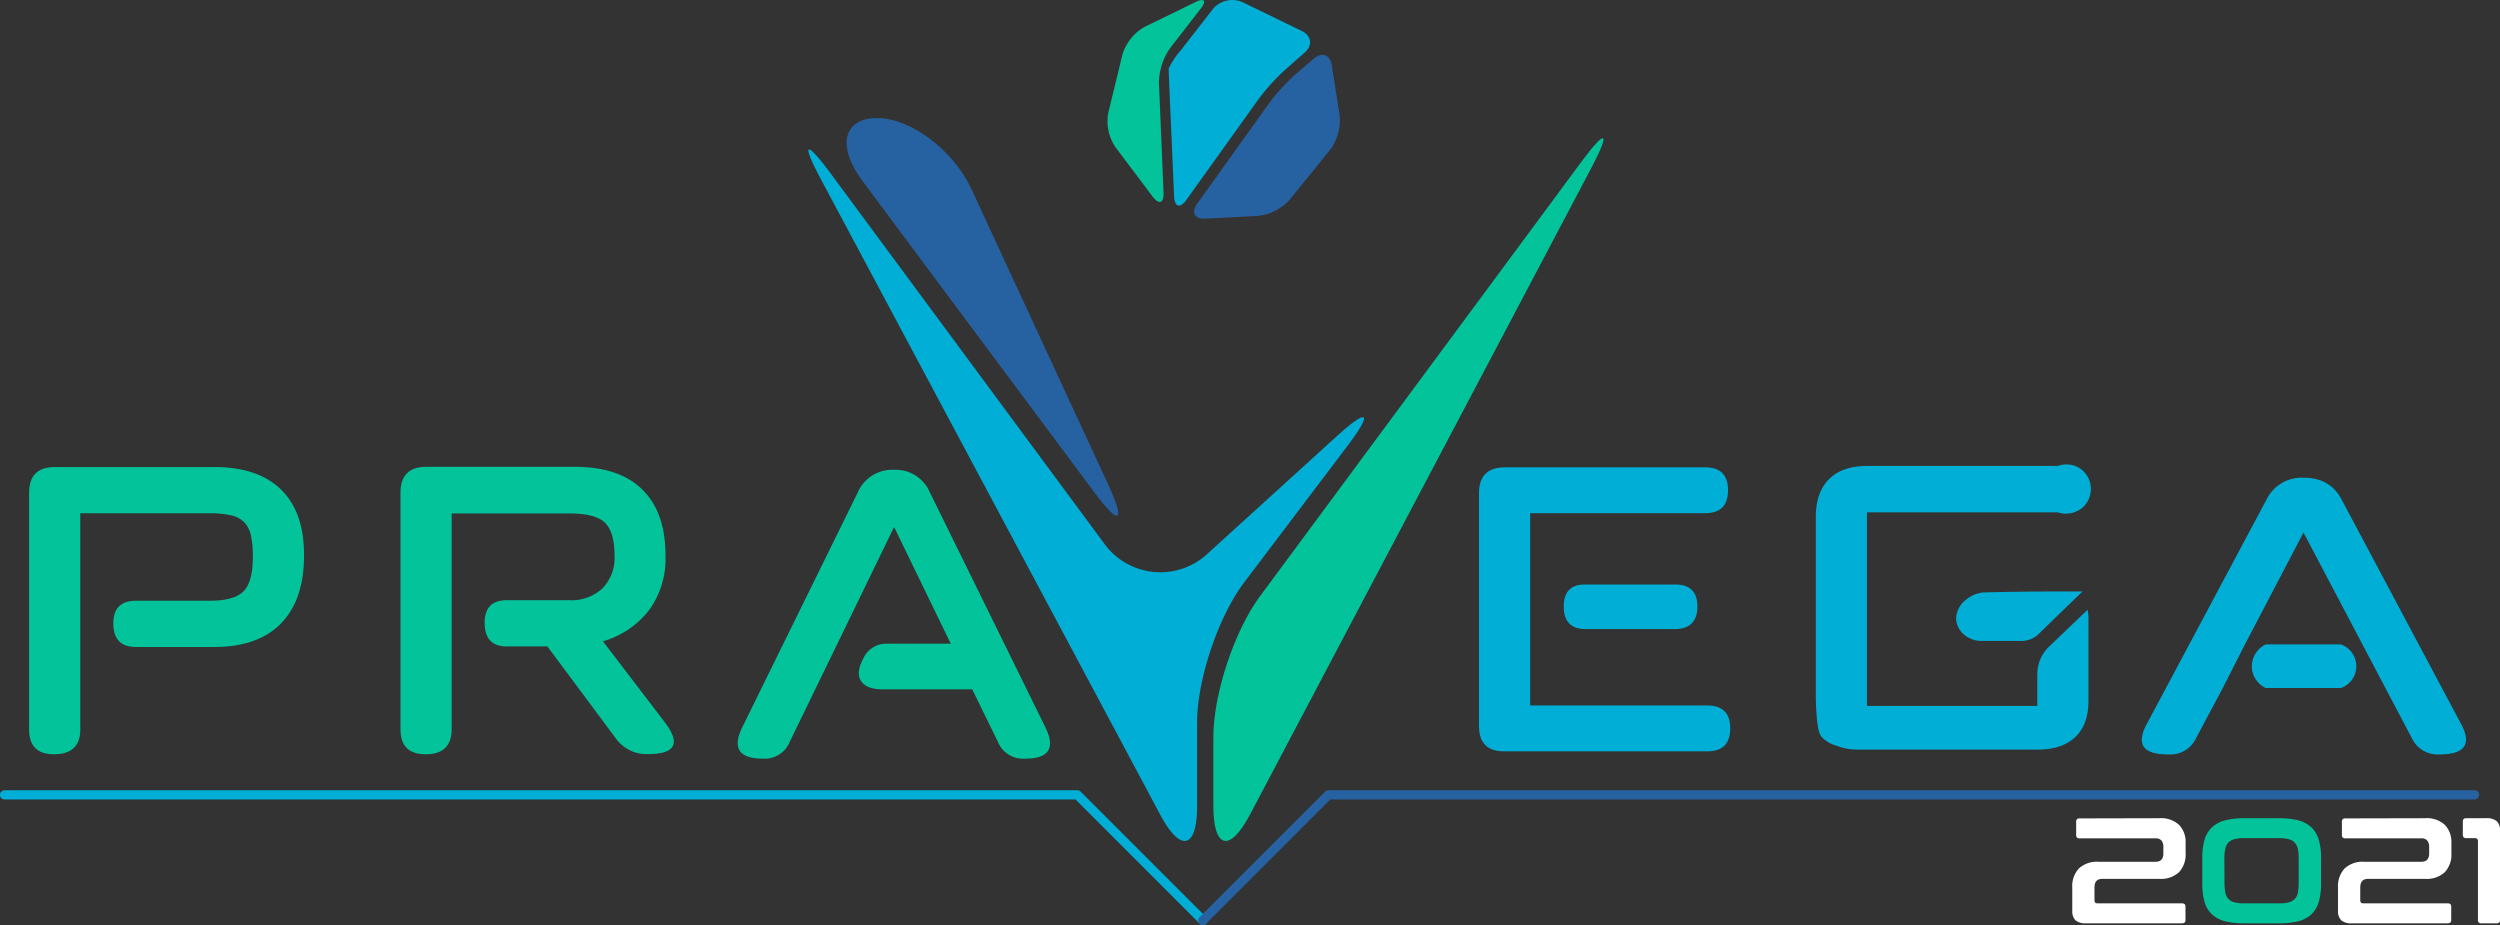 <svg id="Layer_1" data-name="Layer 1" xmlns="http://www.w3.org/2000/svg" xmlns:xlink="http://www.w3.org/1999/xlink" viewBox="0 0 545.27 201.75"><rect x="0" y="0" width="545.27" height="201.75" fill="#333333" stroke="none"/><defs><style>.cls-1{fill:none;}.cls-2{clip-path:url(#clip-path);}.cls-3{fill:#ff7300;}.cls-4{fill:#ff7400;}.cls-5{fill:#fe7400;}.cls-6{fill:#fe7500;}.cls-7{fill:#fd7500;}.cls-8{fill:#fd7600;}.cls-9{fill:#fd7700;}.cls-10{fill:#fc7800;}.cls-11{fill:#fb7900;}.cls-12{fill:#fb7a01;}.cls-13{fill:#fa7b01;}.cls-14{fill:#fa7c01;}.cls-15{fill:#f97d01;}.cls-16{fill:#f87e01;}.cls-17{fill:#f87f01;}.cls-18{fill:#f78001;}.cls-19{fill:#f78101;}.cls-20{fill:#f68201;}.cls-21{fill:#f58301;}.cls-22{fill:#f58401;}.cls-23{fill:#f48501;}.cls-24{fill:#f38601;}.cls-25{fill:#f38701;}.cls-26{fill:#f28801;}.cls-27{fill:#f18a02;}.cls-28{fill:#f18b02;}.cls-29{fill:#f08c02;}.cls-30{fill:#ef8d02;}.cls-31{fill:#ee8e02;}.cls-32{fill:#ee9002;}.cls-33{fill:#ed9102;}.cls-34{fill:#ec9202;}.cls-35{fill:#eb9302;}.cls-36{fill:#eb9502;}.cls-37{fill:#ea9602;}.cls-38{fill:#e99703;}.cls-39{fill:#e89903;}.cls-40{fill:#e79a03;}.cls-41{fill:#e79b03;}.cls-42{fill:#e69d03;}.cls-43{fill:#e59e03;}.cls-44{fill:#e59f03;}.cls-45{fill:#e5a003;}.cls-46{fill:#e5a103;}.cls-47{fill:#e5a203;}.cls-48{fill:#e5a303;}.cls-49{fill:#e5a403;}.cls-50{fill:#e5a502;}.cls-51{fill:#e5a602;}.cls-52{fill:#e5a702;}.cls-53{fill:#e5a802;}.cls-54{fill:#e5a902;}.cls-55{fill:#e5aa02;}.cls-56{fill:#e5ab02;}.cls-57{fill:#e5ac02;}.cls-58{fill:#e5ad02;}.cls-59{fill:#e5ae02;}.cls-60{fill:#e5af02;}.cls-61{fill:#e5b002;}.cls-62{fill:#e5b202;}.cls-63{fill:#e5b301;}.cls-64{fill:#e5b401;}.cls-65{fill:#e5b501;}.cls-66{fill:#e5b601;}.cls-67{fill:#e5b701;}.cls-68{fill:#e5b801;}.cls-69{fill:#e5b901;}.cls-70{fill:#e5ba01;}.cls-71{fill:#e5bb01;}.cls-72{fill:#e5bc01;}.cls-73{fill:#e5bd01;}.cls-74{fill:#e5be01;}.cls-75{fill:#e5bf00;}.cls-76{fill:#e5c000;}.cls-77{fill:#e5c100;}.cls-78{fill:#e5c200;}.cls-79{fill:#e5c300;}.cls-80{fill:#e5c400;}.cls-81{fill:#e5c500;}.cls-82{fill:#e4c300;}.cls-83{fill:#e4c200;}.cls-84{fill:#e3c100;}.cls-85{fill:#e3c000;}.cls-86{fill:#e2bf00;}.cls-87{fill:#e2be00;}.cls-88{fill:#e1bd00;}.cls-89{fill:#e1bc00;}.cls-90{fill:#e1bb00;}.cls-91{fill:#e0ba00;}.cls-92{fill:#e0b900;}.cls-93{fill:#dfb800;}.cls-94{fill:#dfb700;}.cls-95{fill:#deb600;}.cls-96{fill:#deb500;}.cls-97{fill:#ddb400;}.cls-98{fill:#ddb300;}.cls-99{fill:#ddb200;}.cls-100{fill:#dcb100;}.cls-101{fill:#dcb000;}.cls-102{fill:#dbaf00;}.cls-103{fill:#dbae00;}.cls-104{fill:#daad00;}.cls-105{fill:#daac00;}.cls-106{fill:#d9ab00;}.cls-107{fill:#d9aa00;}.cls-108{fill:#d8a900;}.cls-109{fill:#d8a800;}.cls-110{fill:#d8a700;}.cls-111{fill:#d7a600;}.cls-112{fill:#d7a500;}.cls-113{fill:#d6a400;}.cls-114{fill:#d6a300;}.cls-115{fill:#d5a200;}.cls-116{fill:#d5a100;}.cls-117{fill:#d4a000;}.cls-118{fill:#d49f00;}.cls-119{fill:#d49e00;}.cls-120{fill:#d39d00;}.cls-121{fill:#d39c00;}.cls-122{fill:#d29b00;}.cls-123{fill:#d29900;}.cls-124{fill:#d19800;}.cls-125{fill:#d19700;}.cls-126{fill:#d09600;}.cls-127{fill:#d09500;}.cls-128{fill:#d09400;}.cls-129{fill:#cf9300;}.cls-130{fill:#cf9200;}.cls-131{fill:#ce9100;}.cls-132{fill:#ce9000;}.cls-133{fill:#cd8f00;}.cls-134{fill:#cd8e00;}.cls-135{fill:#cc8d00;}.cls-136{fill:#cc8c00;}.cls-137{fill:#cc8b00;}.cls-138{fill:#cb8a00;}.cls-139{fill:#cb8900;}.cls-140{fill:#ca8800;}.cls-141{fill:#ca8700;}.cls-142{fill:#c98600;}.cls-143{fill:#c98500;}.cls-144{fill:#c88400;}.cls-145{fill:#c88300;}.cls-146{fill:#c78200;}.cls-147{fill:#c78100;}.cls-148{fill:#c78000;}.cls-149{fill:#c67f00;}.cls-150{fill:#c67e00;}.cls-151{fill:#c57d00;}.cls-152{fill:#c57c00;}.cls-153{fill:#c47b00;}.cls-154{fill:#c47a00;}.cls-155{fill:#c37900;}.cls-156{fill:#c37800;}.cls-157{fill:#c37700;}.cls-158{fill:#c27600;}.cls-159{fill:#c27500;}.cls-160{fill:#c17400;}.cls-161{fill:#c17300;}.cls-162{fill:#c07200;}.cls-163{fill:#c07100;}.cls-164{fill:#bf7000;}.cls-165{fill:#bf6f00;}.cls-166{fill:#01aed6;}.cls-167{fill:#2662a2;}.cls-168{fill:#02c39a;}.cls-169{fill:#fff;}</style><clipPath id="clip-path" transform="translate(-7.36 -43.13)"><path class="cls-1" d="M275.36,80.44"/></clipPath></defs><title>LOGO (POSTER) (2)</title><g class="cls-2"><path class="cls-3" d="M275.36,80.44Z" transform="translate(-7.36 -43.13)"/><path class="cls-3" d="M275.36,80.44Z" transform="translate(-7.36 -43.13)"/><path class="cls-3" d="M275.36,80.44Z" transform="translate(-7.36 -43.13)"/><path class="cls-4" d="M275.36,80.44Z" transform="translate(-7.36 -43.13)"/><path class="cls-5" d="M275.36,80.44Z" transform="translate(-7.36 -43.13)"/><path class="cls-6" d="M275.36,80.44Z" transform="translate(-7.36 -43.13)"/><path class="cls-7" d="M275.36,80.44Z" transform="translate(-7.36 -43.13)"/><path class="cls-8" d="M275.36,80.44Z" transform="translate(-7.36 -43.13)"/><path class="cls-9" d="M275.36,80.44Z" transform="translate(-7.36 -43.13)"/><path class="cls-10" d="M275.36,80.44Z" transform="translate(-7.36 -43.13)"/><path class="cls-10" d="M275.36,80.44Z" transform="translate(-7.36 -43.13)"/><path class="cls-11" d="M275.36,80.44Z" transform="translate(-7.36 -43.13)"/><path class="cls-12" d="M275.36,80.44Z" transform="translate(-7.36 -43.13)"/><path class="cls-13" d="M275.36,80.44Z" transform="translate(-7.36 -43.13)"/><path class="cls-14" d="M275.36,80.44Z" transform="translate(-7.36 -43.13)"/><path class="cls-15" d="M275.36,80.44Z" transform="translate(-7.36 -43.13)"/><path class="cls-16" d="M275.36,80.44Z" transform="translate(-7.36 -43.13)"/><path class="cls-17" d="M275.36,80.44Z" transform="translate(-7.36 -43.13)"/><path class="cls-18" d="M275.36,80.44Z" transform="translate(-7.36 -43.13)"/><path class="cls-19" d="M275.36,80.44Z" transform="translate(-7.36 -43.13)"/><path class="cls-20" d="M275.36,80.44Z" transform="translate(-7.36 -43.13)"/><path class="cls-21" d="M275.36,80.44Z" transform="translate(-7.36 -43.13)"/><path class="cls-22" d="M275.36,80.44Z" transform="translate(-7.36 -43.13)"/><path class="cls-23" d="M275.36,80.44Z" transform="translate(-7.36 -43.13)"/><path class="cls-24" d="M275.36,80.44Z" transform="translate(-7.36 -43.13)"/><path class="cls-25" d="M275.36,80.44Z" transform="translate(-7.36 -43.13)"/><path class="cls-26" d="M275.36,80.44Z" transform="translate(-7.36 -43.13)"/><path class="cls-27" d="M275.36,80.44Z" transform="translate(-7.36 -43.13)"/><path class="cls-28" d="M275.36,80.44Z" transform="translate(-7.36 -43.13)"/><path class="cls-29" d="M275.36,80.44Z" transform="translate(-7.36 -43.13)"/><path class="cls-30" d="M275.36,80.44Z" transform="translate(-7.36 -43.13)"/><path class="cls-31" d="M275.36,80.44Z" transform="translate(-7.36 -43.13)"/><path class="cls-32" d="M275.36,80.44Z" transform="translate(-7.36 -43.13)"/><path class="cls-33" d="M275.36,80.44Z" transform="translate(-7.36 -43.13)"/><path class="cls-34" d="M275.36,80.44Z" transform="translate(-7.36 -43.13)"/><path class="cls-35" d="M275.36,80.44Z" transform="translate(-7.36 -43.13)"/><path class="cls-36" d="M275.36,80.44Z" transform="translate(-7.36 -43.13)"/><path class="cls-37" d="M275.36,80.44Z" transform="translate(-7.36 -43.13)"/><path class="cls-38" d="M275.36,80.44Z" transform="translate(-7.36 -43.13)"/><path class="cls-39" d="M275.36,80.44Z" transform="translate(-7.36 -43.13)"/><path class="cls-40" d="M275.36,80.44Z" transform="translate(-7.36 -43.13)"/><path class="cls-41" d="M275.36,80.44Z" transform="translate(-7.36 -43.13)"/><path class="cls-42" d="M275.36,80.44Z" transform="translate(-7.36 -43.13)"/><path class="cls-43" d="M275.36,80.44Z" transform="translate(-7.36 -43.13)"/><path class="cls-43" d="M275.36,80.44Z" transform="translate(-7.36 -43.13)"/><path class="cls-44" d="M275.36,80.44Z" transform="translate(-7.36 -43.13)"/><path class="cls-45" d="M275.36,80.44Z" transform="translate(-7.36 -43.13)"/><path class="cls-46" d="M275.36,80.44Z" transform="translate(-7.36 -43.13)"/><path class="cls-47" d="M275.36,80.44Z" transform="translate(-7.36 -43.13)"/><path class="cls-48" d="M275.36,80.44Z" transform="translate(-7.36 -43.13)"/><path class="cls-49" d="M275.36,80.44Z" transform="translate(-7.36 -43.13)"/><path class="cls-50" d="M275.36,80.44Z" transform="translate(-7.36 -43.13)"/><path class="cls-51" d="M275.36,80.44Z" transform="translate(-7.36 -43.13)"/><path class="cls-52" d="M275.36,80.44Z" transform="translate(-7.36 -43.13)"/><path class="cls-53" d="M275.36,80.44Z" transform="translate(-7.36 -43.13)"/><path class="cls-54" d="M275.36,80.44Z" transform="translate(-7.36 -43.13)"/><path class="cls-55" d="M275.36,80.44Z" transform="translate(-7.36 -43.13)"/><path class="cls-56" d="M275.36,80.44Z" transform="translate(-7.36 -43.13)"/><path class="cls-57" d="M275.36,80.44Z" transform="translate(-7.36 -43.13)"/><path class="cls-58" d="M275.36,80.44Z" transform="translate(-7.36 -43.13)"/><path class="cls-59" d="M275.36,80.44Z" transform="translate(-7.36 -43.13)"/><path class="cls-60" d="M275.36,80.44Z" transform="translate(-7.36 -43.13)"/><path class="cls-61" d="M275.36,80.44Z" transform="translate(-7.36 -43.13)"/><path class="cls-62" d="M275.36,80.44Z" transform="translate(-7.36 -43.13)"/><path class="cls-63" d="M275.36,80.44Z" transform="translate(-7.36 -43.13)"/><path class="cls-64" d="M275.36,80.44Z" transform="translate(-7.36 -43.13)"/><path class="cls-65" d="M275.36,80.44Z" transform="translate(-7.36 -43.13)"/><path class="cls-66" d="M275.36,80.44Z" transform="translate(-7.36 -43.13)"/><path class="cls-67" d="M275.36,80.44Z" transform="translate(-7.36 -43.13)"/><path class="cls-68" d="M275.36,80.44Z" transform="translate(-7.36 -43.13)"/><path class="cls-69" d="M275.36,80.44Z" transform="translate(-7.36 -43.13)"/><path class="cls-70" d="M275.36,80.44Z" transform="translate(-7.36 -43.13)"/><path class="cls-71" d="M275.36,80.44Z" transform="translate(-7.36 -43.13)"/><path class="cls-72" d="M275.36,80.44Z" transform="translate(-7.36 -43.13)"/><path class="cls-73" d="M275.36,80.44Z" transform="translate(-7.36 -43.13)"/><path class="cls-74" d="M275.36,80.44Z" transform="translate(-7.36 -43.13)"/><path class="cls-75" d="M275.36,80.44Z" transform="translate(-7.36 -43.13)"/><path class="cls-76" d="M275.36,80.44Z" transform="translate(-7.36 -43.13)"/><path class="cls-77" d="M275.36,80.44Z" transform="translate(-7.36 -43.13)"/><path class="cls-78" d="M275.36,80.44Z" transform="translate(-7.36 -43.13)"/><path class="cls-79" d="M275.36,80.44Z" transform="translate(-7.36 -43.13)"/><path class="cls-80" d="M275.36,80.44Z" transform="translate(-7.36 -43.13)"/><path class="cls-81" d="M275.36,80.44Z" transform="translate(-7.36 -43.13)"/><path class="cls-81" d="M275.36,80.44Z" transform="translate(-7.36 -43.13)"/><path class="cls-80" d="M275.36,80.44Z" transform="translate(-7.36 -43.13)"/><path class="cls-82" d="M275.36,80.44Z" transform="translate(-7.36 -43.13)"/><path class="cls-83" d="M275.36,80.44Z" transform="translate(-7.36 -43.13)"/><path class="cls-84" d="M275.36,80.44Z" transform="translate(-7.36 -43.13)"/><path class="cls-85" d="M275.36,80.44Z" transform="translate(-7.36 -43.13)"/><path class="cls-86" d="M275.36,80.44Z" transform="translate(-7.36 -43.13)"/><path class="cls-87" d="M275.36,80.44Z" transform="translate(-7.36 -43.13)"/><path class="cls-88" d="M275.36,80.44Z" transform="translate(-7.36 -43.13)"/><path class="cls-89" d="M275.36,80.44Z" transform="translate(-7.36 -43.13)"/><path class="cls-90" d="M275.36,80.44Z" transform="translate(-7.36 -43.13)"/><path class="cls-91" d="M275.36,80.44Z" transform="translate(-7.36 -43.13)"/><path class="cls-92" d="M275.36,80.44Z" transform="translate(-7.36 -43.13)"/><path class="cls-93" d="M275.36,80.44Z" transform="translate(-7.36 -43.13)"/><path class="cls-94" d="M275.36,80.44Z" transform="translate(-7.36 -43.13)"/><path class="cls-95" d="M275.36,80.44Z" transform="translate(-7.36 -43.13)"/><path class="cls-96" d="M275.36,80.44Z" transform="translate(-7.36 -43.13)"/><path class="cls-97" d="M275.36,80.44Z" transform="translate(-7.36 -43.13)"/><path class="cls-98" d="M275.36,80.44Z" transform="translate(-7.36 -43.13)"/><path class="cls-99" d="M275.36,80.44Z" transform="translate(-7.36 -43.13)"/><path class="cls-100" d="M275.36,80.44Z" transform="translate(-7.36 -43.13)"/><path class="cls-101" d="M275.36,80.44Z" transform="translate(-7.36 -43.13)"/><path class="cls-102" d="M275.36,80.44Z" transform="translate(-7.36 -43.13)"/><path class="cls-103" d="M275.36,80.44Z" transform="translate(-7.36 -43.13)"/><path class="cls-104" d="M275.36,80.44Z" transform="translate(-7.36 -43.13)"/><path class="cls-105" d="M275.36,80.44Z" transform="translate(-7.36 -43.13)"/><path class="cls-106" d="M275.36,80.44Z" transform="translate(-7.36 -43.13)"/><path class="cls-107" d="M275.36,80.44Z" transform="translate(-7.36 -43.13)"/><path class="cls-108" d="M275.36,80.44Z" transform="translate(-7.36 -43.13)"/><path class="cls-109" d="M275.36,80.44Z" transform="translate(-7.36 -43.13)"/><path class="cls-110" d="M275.36,80.44Z" transform="translate(-7.36 -43.13)"/><path class="cls-111" d="M275.36,80.44Z" transform="translate(-7.36 -43.13)"/><path class="cls-112" d="M275.36,80.44Z" transform="translate(-7.36 -43.13)"/><path class="cls-113" d="M275.36,80.44Z" transform="translate(-7.36 -43.13)"/><path class="cls-114" d="M275.36,80.44Z" transform="translate(-7.36 -43.13)"/><path class="cls-115" d="M275.36,80.44Z" transform="translate(-7.36 -43.13)"/><path class="cls-116" d="M275.36,80.44Z" transform="translate(-7.36 -43.13)"/><path class="cls-117" d="M275.36,80.44Z" transform="translate(-7.36 -43.13)"/><path class="cls-118" d="M275.36,80.44Z" transform="translate(-7.36 -43.13)"/><path class="cls-119" d="M275.36,80.44Z" transform="translate(-7.36 -43.13)"/><path class="cls-120" d="M275.36,80.44Z" transform="translate(-7.36 -43.13)"/><path class="cls-121" d="M275.36,80.44Z" transform="translate(-7.36 -43.13)"/><path class="cls-122" d="M275.36,80.44Z" transform="translate(-7.36 -43.13)"/><path class="cls-123" d="M275.36,80.44Z" transform="translate(-7.36 -43.13)"/><path class="cls-124" d="M275.36,80.44Z" transform="translate(-7.36 -43.13)"/><path class="cls-125" d="M275.36,80.44Z" transform="translate(-7.36 -43.13)"/><path class="cls-126" d="M275.36,80.44Z" transform="translate(-7.36 -43.13)"/><path class="cls-127" d="M275.36,80.44Z" transform="translate(-7.36 -43.13)"/><path class="cls-128" d="M275.36,80.44Z" transform="translate(-7.36 -43.13)"/><path class="cls-129" d="M275.36,80.44Z" transform="translate(-7.36 -43.13)"/><path class="cls-130" d="M275.36,80.44Z" transform="translate(-7.36 -43.13)"/><path class="cls-131" d="M275.36,80.44Z" transform="translate(-7.36 -43.13)"/><path class="cls-132" d="M275.36,80.44Z" transform="translate(-7.36 -43.13)"/><path class="cls-133" d="M275.36,80.44Z" transform="translate(-7.36 -43.13)"/><path class="cls-134" d="M275.36,80.44Z" transform="translate(-7.36 -43.13)"/><path class="cls-135" d="M275.36,80.44Z" transform="translate(-7.36 -43.13)"/><path class="cls-136" d="M275.36,80.44Z" transform="translate(-7.36 -43.13)"/><path class="cls-137" d="M275.36,80.44Z" transform="translate(-7.36 -43.13)"/><path class="cls-138" d="M275.36,80.44Z" transform="translate(-7.36 -43.13)"/><path class="cls-139" d="M275.36,80.44Z" transform="translate(-7.36 -43.13)"/><path class="cls-140" d="M275.36,80.44Z" transform="translate(-7.36 -43.13)"/><path class="cls-141" d="M275.36,80.44Z" transform="translate(-7.36 -43.13)"/><path class="cls-142" d="M275.36,80.44Z" transform="translate(-7.36 -43.13)"/><path class="cls-143" d="M275.36,80.44Z" transform="translate(-7.36 -43.13)"/><path class="cls-144" d="M275.36,80.44Z" transform="translate(-7.36 -43.13)"/><path class="cls-145" d="M275.36,80.44Z" transform="translate(-7.36 -43.13)"/><path class="cls-146" d="M275.36,80.44Z" transform="translate(-7.36 -43.13)"/><path class="cls-147" d="M275.36,80.44Z" transform="translate(-7.36 -43.13)"/><path class="cls-148" d="M275.36,80.44Z" transform="translate(-7.36 -43.13)"/><path class="cls-149" d="M275.36,80.44Z" transform="translate(-7.36 -43.13)"/><path class="cls-150" d="M275.36,80.44Z" transform="translate(-7.36 -43.13)"/><path class="cls-151" d="M275.36,80.44Z" transform="translate(-7.36 -43.13)"/><path class="cls-152" d="M275.36,80.44Z" transform="translate(-7.36 -43.13)"/><path class="cls-153" d="M275.36,80.44Z" transform="translate(-7.36 -43.13)"/><path class="cls-154" d="M275.36,80.44Z" transform="translate(-7.36 -43.13)"/><path class="cls-155" d="M275.36,80.44Z" transform="translate(-7.36 -43.13)"/><path class="cls-156" d="M275.36,80.44Z" transform="translate(-7.36 -43.13)"/><path class="cls-157" d="M275.36,80.44Z" transform="translate(-7.36 -43.13)"/><path class="cls-158" d="M275.36,80.44Z" transform="translate(-7.36 -43.13)"/><path class="cls-159" d="M275.36,80.44Z" transform="translate(-7.36 -43.13)"/><path class="cls-160" d="M275.36,80.44Z" transform="translate(-7.36 -43.13)"/><path class="cls-161" d="M275.36,80.44Z" transform="translate(-7.36 -43.13)"/><path class="cls-162" d="M275.36,80.44Z" transform="translate(-7.36 -43.13)"/><path class="cls-163" d="M275.36,80.44Z" transform="translate(-7.36 -43.13)"/><path class="cls-164" d="M275.36,80.44Z" transform="translate(-7.36 -43.13)"/><path class="cls-165" d="M275.36,80.44Z" transform="translate(-7.36 -43.13)"/><path class="cls-165" d="M275.36,80.44Z" transform="translate(-7.36 -43.13)"/></g><path class="cls-166" d="M262.25,58.09c0,.39.09,2.61.19,4.95l1,22.92c.1,2.34,1.3,2.69,2.66.79l15.76-22a44.91,44.91,0,0,1,5.66-6.27l4.43-3.91c1.75-1.55,1.47-3.65-.64-4.67L278.36,43.6a5.53,5.53,0,0,0-6.45,1.49l-7,9A17.13,17.13,0,0,0,262.25,58.09Z" transform="translate(-7.36 -43.13)"/><path class="cls-167" d="M270.24,90.82c-2.34.12-3.14-1.34-1.78-3.24l15.82-22.09A42.06,42.06,0,0,1,290,59.27l3.92-3.35c1.78-1.52,3.54-.87,3.9,1.43l1.72,10.85a10.93,10.93,0,0,1-2,7.51l-8.91,11a10.89,10.89,0,0,1-6.92,3.51Z" transform="translate(-7.36 -43.13)"/><path class="cls-168" d="M269.18,45.1c1.44-1.84.91-2.51-1.19-1.47L257,49a10.42,10.42,0,0,0-4.82,6l-3.09,12.71a10.09,10.09,0,0,0,1.56,7.52L258.75,86c1.41,1.86,2.48,1.47,2.39-.86l-1-23.92a13.42,13.42,0,0,1,2.44-7.6Z" transform="translate(-7.36 -43.13)"/><path class="cls-168" d="M19.35,145h34.8q9.48,0,14.52,4.92t5,14.4q0,9.61-5,14.76t-14.52,5.16H37q-4.92,0-4.92-5.16c0-3.27,1.64-4.92,4.92-4.92H53.07c3.6,0,6.08-.69,7.44-2.1s2-3.9,2-7.5a21.47,21.47,0,0,0-.42-4.62,5.88,5.88,0,0,0-1.5-2.94,6,6,0,0,0-2.94-1.5,21.41,21.41,0,0,0-4.62-.42H24.87v47.16q0,5.4-5.76,5.4-5.4,0-5.4-5.4v-51.6C13.71,146.84,15.59,145,19.35,145Z" transform="translate(-7.36 -43.13)"/><path class="cls-168" d="M94.71,150.59c0-3.75,1.88-5.64,5.64-5.64h32.4q9.72,0,14.76,5t5,14.46a19,19,0,0,1-3.6,11.82A19.57,19.57,0,0,1,138.87,183l13.56,17.76q5.16,6.84-3.72,6.84a8.21,8.21,0,0,1-7.08-3.48l-14.88-20h-8.88q-4.8,0-4.8-5.16,0-4.92,4.8-4.92h13.68a9.82,9.82,0,0,0,7.2-2.58,9.51,9.51,0,0,0,2.64-7.14q0-5.15-2.1-7.2c-1.4-1.35-4-2-7.74-2H105.87v47c0,3.69-1.88,5.52-5.64,5.52s-5.52-1.83-5.52-5.52Z" transform="translate(-7.36 -43.13)"/><path class="cls-168" d="M169.37,201.52l25.08-51a8.19,8.19,0,0,1,7.92-4.92,8.1,8.1,0,0,1,7.8,4.92l25.08,51q3.6,7.09-4.32,7.08h-.12a5.87,5.87,0,0,1-5.76-3.6l-5.64-11.52H199.85q-3.48,0-4.68-1.8c-.8-1.2-.64-2.83.48-4.92a5.48,5.48,0,0,1,5.16-3.24h13.92l-12.36-25.44L179.57,205a5.87,5.87,0,0,1-5.76,3.6Q165.77,208.6,169.37,201.52Z" transform="translate(-7.36 -43.13)"/><path class="cls-167" d="M195.42,82.53c-5.59-7.51-4.13-13.65,3.24-13.65s16.62,7,20.55,15.44L249,148.67c3.93,8.49,2.57,9.3-3,1.79Z" transform="translate(-7.36 -43.13)"/><path class="cls-166" d="M188.56,81c-5.57-7.52-6.51-6.92-2.1,1.33l74,138.58c4.41,8.25,8,7.35,8-2V200.72c0-9.35,4.62-23.11,10.27-30.57l22.5-29.73c5.64-7.46,4.6-8.42-2.33-2.13l-28.08,25.52a15.1,15.1,0,0,1-22.7-2.23Z" transform="translate(-7.36 -43.13)"/><path class="cls-168" d="M354.37,79.9c4.36-8.27,3.39-8.89-2.18-1.37l-70.05,94.69C276.57,180.73,272,194.54,272,203.9v15c0,9.36,3.57,10.24,7.94,2Z" transform="translate(-7.36 -43.13)"/><path class="cls-166" d="M461.58,172.13h-4.11q-8.87,0-17.54.21a7.05,7.05,0,0,0-3.68,1.51A5.5,5.5,0,0,0,434,178a4.91,4.91,0,0,0,1.31,3.15,5.81,5.81,0,0,0,4.22,1.77h8.75a5.35,5.35,0,0,0,3.72-1.5l3.07-3Z" transform="translate(-7.36 -43.13)"/><path class="cls-166" d="M329.94,201.46V150.7q0-5.64,5.64-5.64h43.68q5,0,5,5t-5,5H341.1V197h38.64q5,0,5,5t-5,5H335.58Q329.94,207.1,329.94,201.46Zm23.28-30.84h19.56q4.8,0,4.8,4.8t-4.8,4.92H353.22q-4.8,0-4.8-4.92T353.22,170.62Z" transform="translate(-7.36 -43.13)"/><path class="cls-166" d="M492.15,193.22l-5.86,11a6.15,6.15,0,0,1-6,3.45h-.13q-8.22,0-4.49-6.78l26.06-48.85a8.49,8.49,0,0,1,8.1-4.71q5.73,0,8.23,4.71l26,48.85q3.74,6.78-4.61,6.78a6.17,6.17,0,0,1-6-3.45l-23.68-44.94L497,183.68m16,9.53h-.55m1.06,0-.51,0m1-.09-.52.06m.83-.11-.31.05m.54-.09-.23,0m1-.23a5.19,5.19,0,0,1-.73.19m1.47-.49a4.09,4.09,0,0,1-.74.3m1.46-.76a3.7,3.7,0,0,1-.72.46m1.27-1a3.41,3.41,0,0,1-.55.59m.84-1.1a2.58,2.58,0,0,1-.29.51m.46-1.07a2.26,2.26,0,0,1-.17.56m.22-1.29a2.52,2.52,0,0,1-.05.73m0-1.21a2.61,2.61,0,0,1,.05.48m-.15-.95a4.4,4.4,0,0,1,.1.47m-.24-.91a3.73,3.73,0,0,1,.14.44m-.43-1.16c.11.25.21.49.29.72M517,187l.29.55m-.67-1.2.24.4.14.25M516.3,186c.1.13.19.27.29.41m-.59-.78a3.47,3.47,0,0,1,.3.37m-1.12-1.14a5.39,5.39,0,0,1,.82.77m-1.37-1.14a4.81,4.81,0,0,1,.55.37m-1.09-.64a4.53,4.53,0,0,1,.54.27m-1.08-.48q.27.09.54.21m-1.08-.35.54.14m-1.08-.24.54.1m-1.23-.16c.24,0,.46,0,.69.06m-1-.06h.31m-19.63,9.54,4.86-9.54" transform="translate(-7.36 -43.13)"/><path class="cls-166" d="M517.94,193.19H501.52a5.27,5.27,0,0,1-3-4.32,5.34,5.34,0,0,1,3-5.19h16.42a5.05,5.05,0,0,1,0,9.51Z" transform="translate(-7.36 -43.13)"/><path class="cls-166" d="M462.67,176.13a8.2,8.2,0,0,1,.2,1.72V196q0,5.15-2.88,7.89t-8.28,2.74H412.25a13.21,13.21,0,0,1-4.48-.9,6.63,6.63,0,0,1-3.12-1.92c-.43-.55-.81-1.31-1.08-4.8-.1-1.25-.19-2.92-.17-4.92V155.92q0-5.4,2.88-8.28t8.28-2.88H456.2a5.52,5.52,0,0,1,4.31.23,5.4,5.4,0,0,1,2.88,4.68,5.46,5.46,0,0,1-1.62,4,5.62,5.62,0,0,1-5.57,1.21H414.56v42.22h37.15v-6.93a8.37,8.37,0,0,1,2.63-6.07Z" transform="translate(-7.36 -43.13)"/><path class="cls-166" d="M461.05,171.33" transform="translate(-7.36 -43.13)"/><path class="cls-166" d="M269.72,244.87a1,1,0,0,1-.71-.29L241.94,217.5H8.36a1,1,0,1,1,0-2h234a1,1,0,0,1,.71.3l27.37,27.37a1,1,0,0,1,0,1.41A1,1,0,0,1,269.72,244.87Z" transform="translate(-7.36 -43.13)"/><path class="cls-167" d="M269.72,244.87a1,1,0,0,1-.71-.29,1,1,0,0,1,0-1.41l27.37-27.37a1,1,0,0,1,.71-.3h250a1,1,0,0,1,0,2H297.5l-27.07,27.08A1,1,0,0,1,269.72,244.87Z" transform="translate(-7.36 -43.13)"/><path class="cls-169" d="M478.27,221.59a5.82,5.82,0,0,1,4.38,1.47,5.36,5.36,0,0,1,1.41,3.87v2.29a5.63,5.63,0,0,1-1.44,4.14,5.79,5.79,0,0,1-4.29,1.46H465.89c-1.14,0-1.71.62-1.71,1.87v2.78q0,.69.66.69h18.44q.75,0,.75.72v2.91q0,.72-.75.72h-20.9a3.33,3.33,0,0,1-2.36-.67,2.88,2.88,0,0,1-.68-2.11v-5a5.69,5.69,0,0,1,1.44-4.18,5.79,5.79,0,0,1,4.29-1.46h12.44c1.14,0,1.7-.61,1.7-1.83v-1.41a2.18,2.18,0,0,0-.39-1.36,1.59,1.59,0,0,0-1.34-.51H460.91a.64.64,0,0,1-.72-.72v-2.91a.64.64,0,0,1,.72-.72Z" transform="translate(-7.36 -43.13)"/><path class="cls-168" d="M504.43,221.59a16.58,16.58,0,0,1,4.23.47,6.63,6.63,0,0,1,2.83,1.51,6.07,6.07,0,0,1,1.6,2.67,13.53,13.53,0,0,1,.51,4v5.64a13.72,13.72,0,0,1-.51,4,6,6,0,0,1-1.6,2.68,6.39,6.39,0,0,1-2.83,1.49,16.62,16.62,0,0,1-4.23.46h-7.56a16.62,16.62,0,0,1-4.23-.46,6.34,6.34,0,0,1-2.83-1.49,6,6,0,0,1-1.61-2.68,14.1,14.1,0,0,1-.5-4v-5.64a13.91,13.91,0,0,1,.5-4,6.09,6.09,0,0,1,1.61-2.67,6.57,6.57,0,0,1,2.83-1.51,16.58,16.58,0,0,1,4.23-.47Zm-11.89,14.08a10.18,10.18,0,0,0,.2,2.18,2.55,2.55,0,0,0,2,2.09,8.36,8.36,0,0,0,2.12.22h7.56a8.27,8.27,0,0,0,2.11-.22,2.54,2.54,0,0,0,2-2.09,10.25,10.25,0,0,0,.19-2.18v-5.24a10,10,0,0,0-.19-2.16,2.91,2.91,0,0,0-.69-1.38,2.65,2.65,0,0,0-1.33-.73,8.27,8.27,0,0,0-2.11-.22h-7.56a8.36,8.36,0,0,0-2.12.22,2.66,2.66,0,0,0-1.32.73,2.91,2.91,0,0,0-.69,1.38,9.92,9.92,0,0,0-.2,2.16Z" transform="translate(-7.36 -43.13)"/><path class="cls-169" d="M536.23,221.59a5.83,5.83,0,0,1,4.39,1.47,5.36,5.36,0,0,1,1.41,3.87v2.29a5.63,5.63,0,0,1-1.44,4.14,5.8,5.8,0,0,1-4.29,1.46H523.85c-1.13,0-1.7.62-1.7,1.87v2.78c0,.46.22.69.65.69h18.44q.75,0,.75.72v2.91q0,.72-.75.72H520.35a3.31,3.31,0,0,1-2.36-.67,2.84,2.84,0,0,1-.69-2.11v-5a5.69,5.69,0,0,1,1.44-4.18,5.79,5.79,0,0,1,4.29-1.46h12.45c1.13,0,1.7-.61,1.7-1.83v-1.41a2.18,2.18,0,0,0-.39-1.36,1.6,1.6,0,0,0-1.35-.51H518.87a.64.64,0,0,1-.72-.72v-2.91a.64.64,0,0,1,.72-.72Z" transform="translate(-7.36 -43.13)"/><path class="cls-169" d="M549.62,221.59a3.28,3.28,0,0,1,2.33.67,2.84,2.84,0,0,1,.69,2.11v19.42a.64.64,0,0,1-.72.72h-3.38a.64.64,0,0,1-.72-.72V226.63a.61.61,0,0,0-.69-.69h-1.86q-.75,0-.75-.72v-2.91q0-.72.75-.72Z" transform="translate(-7.36 -43.13)"/></svg>